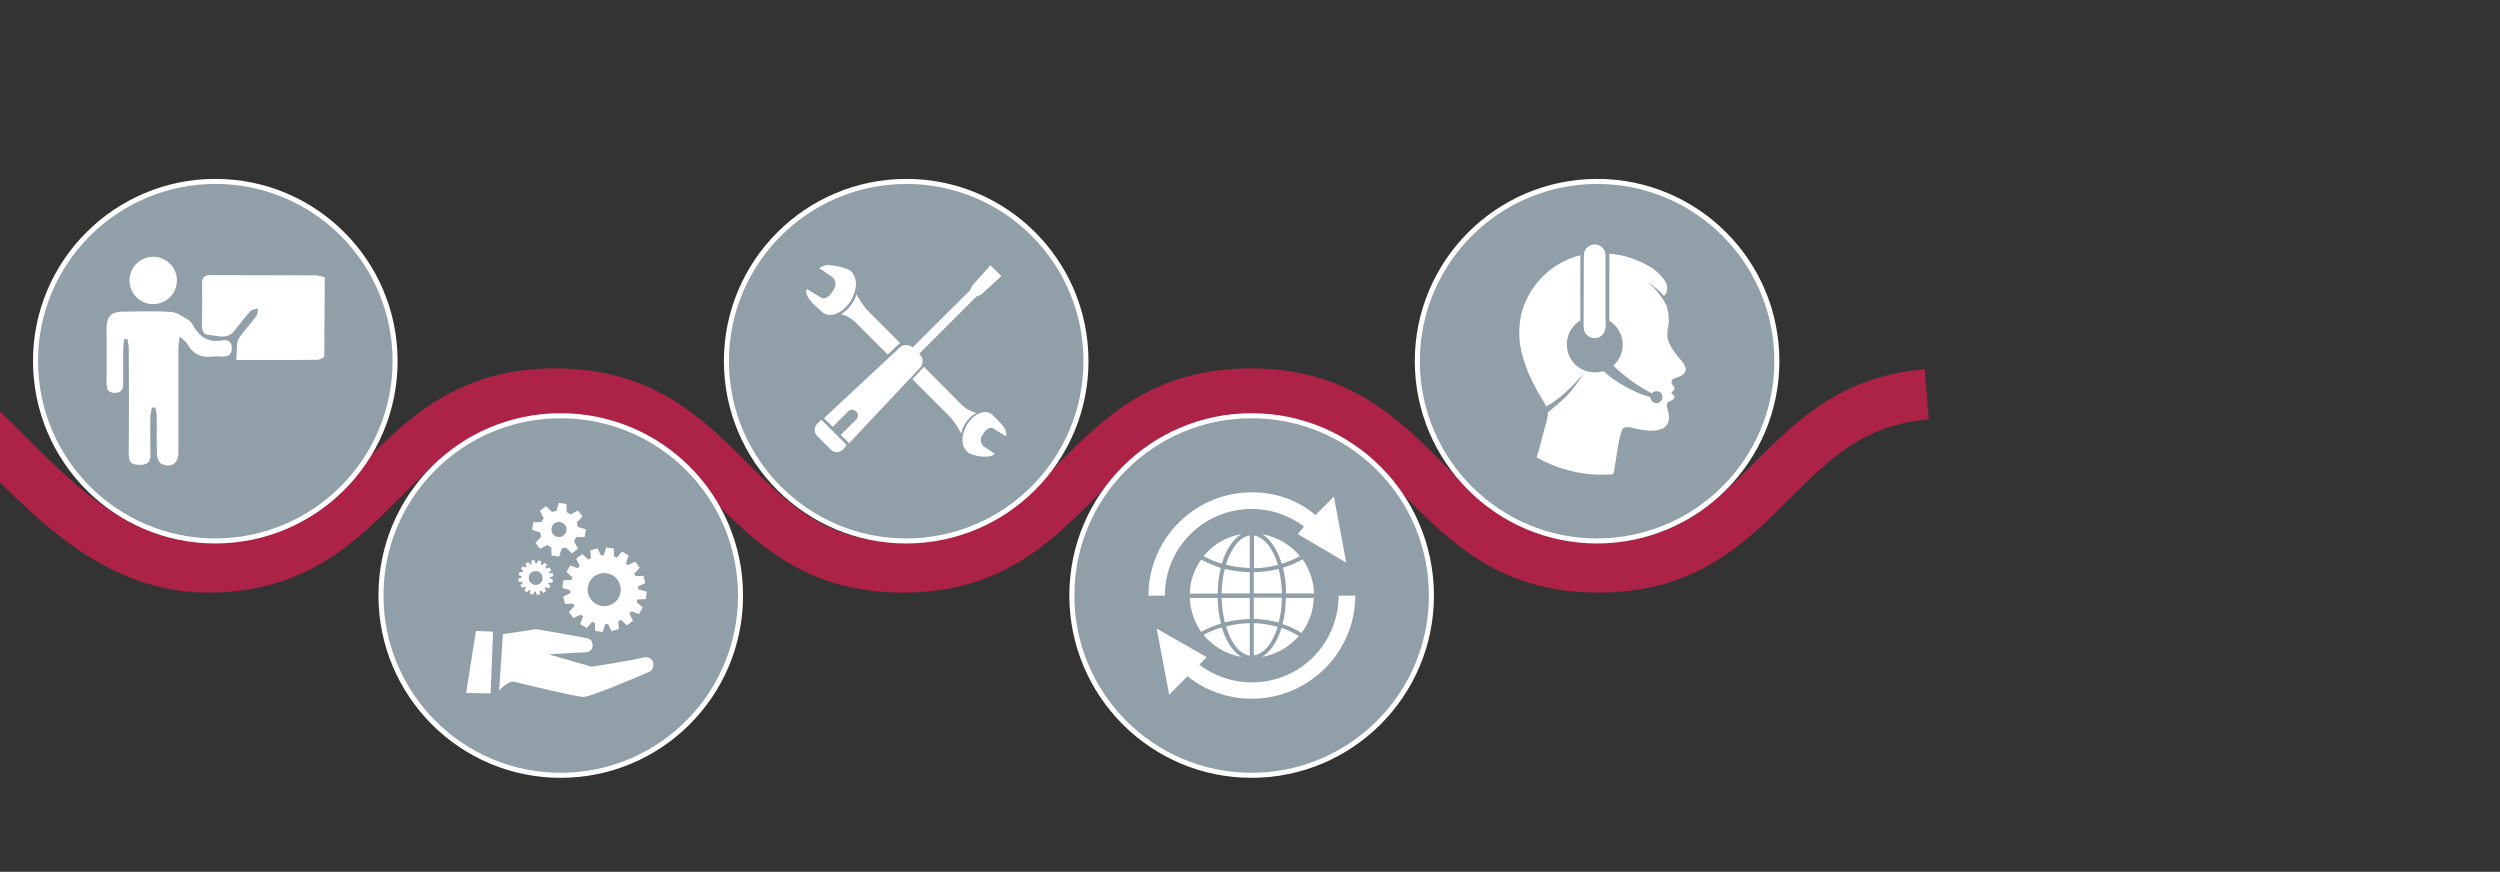 <?xml version="1.0" encoding="utf-8"?>
<!-- Generator: Adobe Illustrator 27.4.1, SVG Export Plug-In . SVG Version: 6.00 Build 0)  -->
<svg version="1.1" id="Layer_1" xmlns="http://www.w3.org/2000/svg" xmlns:xlink="http://www.w3.org/1999/xlink" x="0px" y="0px"
	 viewBox="0 0 992.2 346" style="enable-background:new 0 0 992.2 346;" xml:space="preserve">
<rect x="0" y="0" width="992.2" height="346" fill="#333333" stroke="none"/>
<style type="text/css">
	.st0{fill:none;stroke:#AC2347;stroke-width:20;stroke-miterlimit:10;}
	.st1{fill:#919FA9;}
	.st2{fill:none;stroke:#FFFFFF;stroke-width:2;stroke-miterlimit:10;}
	.st3{fill:#FFFFFF;}
</style>
<path class="st0" d="M-11.1,166.7c22.9,20.2,50.4,58.5,93.5,58.5c69,0,69-69,138-69s69,69,138,69s69-69,138-69s69,69,138,69
	c66.3,0,68.9-63.8,130.3-68.7"/>
<path class="st1" d="M156.8,143.3c0,39.4-31.9,71.3-71.3,71.4c-39.4,0-71.3-31.9-71.4-71.3S46.1,72,85.5,72c0,0,0,0,0,0
	C124.9,72,156.8,103.9,156.8,143.3"/>
<path class="st2" d="M156.8,143.3c0,39.4-31.9,71.3-71.3,71.4c-39.4,0-71.3-31.9-71.4-71.3S46.1,72,85.5,72c0,0,0,0,0,0
	C124.9,72,156.8,103.9,156.8,143.3"/>
<path class="st3" d="M128.7,141.7c-0.9,0.4-1.8,1.1-2.7,1.1c-11,0.1-21.9,0.1-32.2,0.1c0.1-2.6,0.1-4.9,0.4-7.1
	c0.2-0.8,0.6-1.6,1.1-2.3c2.1-2.7,4.4-5.4,6.5-8.2c0.5-0.7,0.4-1.9,0.6-2.9c-1,0.3-2.4,0.4-3,1.1c-2.3,2.5-4.3,5.2-6.4,7.8
	c-2.9,3.7-6.9,1.8-10.3,1.6c-2.8-0.2-2.6-3.4-2.5-5.8c0-4.8,0.1-9.7,0-14.5c-0.1-2.5,1-3.4,3.4-3.4c13.9,0,27.8,0,41.8,0.1
	c1.2,0.1,2.4,0.4,3.5,0.8L128.7,141.7z"/>
<path class="st3" d="M60.3,161.8c-0.3,1.1-0.5,2.1-0.6,3.2c-0.1,5.2-0.1,10.4,0,15.5c0.1,3.2-1.5,4-4.4,4s-4.2-0.9-4.2-4.1
	c0.1-14.2,0.1-28.4,0-42.5c-0.1-1.2-0.3-2.3-0.6-3.4l-1.2,0.1c-0.2,1.1-0.3,2.3-0.4,3.4c0,4.7,0,9.4,0,14.2c0,2.2-0.7,3.7-3.3,3.7
	s-3.3-1.3-3.3-3.6c0.1-7.4,0-14.9,0-22.3c0-4.3,2-6.3,6.2-6.3c6.5-0.1,13.1-0.3,19.6,0.1c2.3,0.2,4.5,2,6.7,3.2
	c0.8,0.6,1.5,1.4,1.9,2.3c2.6,4.5,6.1,6.8,11.5,5.8c2.2-0.4,3.7,0.4,3.8,3s-1.4,3.5-3.8,3.4c-1.2-0.1-2.5-0.1-3.7,0
	c-4.5,0.6-7.9-0.9-10.1-4.9c-0.5-1-1.6-1.6-3.1-3.1c-0.2,2.2-0.5,3.4-0.5,4.7c0,13.8,0,27.7,0,41.5c0,4.2-3,6.3-6.9,4.3
	c-0.9-0.5-1.6-2.4-1.6-3.6c-0.2-5.2,0-10.4-0.1-15.5c-0.1-1.1-0.3-2.2-0.6-3.2L60.3,161.8"/>
<path class="st3" d="M70.2,111c0.2,5.2-3.9,9.5-9.1,9.7s-9.5-3.9-9.7-9.1c0-0.2,0-0.4,0-0.6c0.2-5.2,4.5-9.2,9.7-9.1
	C66.1,102.1,70.1,106.1,70.2,111"/>
<path class="st1" d="M293.9,236.4c0,39.4-32,71.3-71.4,71.3s-71.3-32-71.3-71.4c0-39.4,31.9-71.3,71.3-71.3
	C262,165,293.9,196.9,293.9,236.4C293.9,236.3,293.9,236.3,293.9,236.4"/>
<path class="st2" d="M293.9,236.4c0,39.4-32,71.3-71.4,71.3s-71.3-32-71.3-71.4c0-39.4,31.9-71.3,71.3-71.3
	C262,165,293.9,196.9,293.9,236.4C293.9,236.3,293.9,236.3,293.9,236.4"/>
<path class="st3" d="M227.8,214.7c0.4-0.5,0.7-1,0.9-1.5l3.4-0.1l0.4-3l-3.2-1c-0.1-0.6-0.2-1.1-0.4-1.7l2.3-2.4l-1.8-2.4l-3,1.6
	c-0.5-0.4-1-0.7-1.5-0.9l-0.1-3.3l-3-0.4l-1,3.2c-0.6,0.1-1.2,0.2-1.7,0.4l-2.4-2.3l-2.4,1.8l1.5,3c-0.4,0.5-0.7,1-0.9,1.5l-3.3,0.1
	l-0.4,3l3.2,1c0.1,0.6,0.2,1.2,0.4,1.7l-2.3,2.4l1.8,2.4l3-1.5c0.5,0.4,1,0.7,1.5,0.9l0.1,3.3l3,0.4l1-3.2c0.6-0.1,1.1-0.2,1.7-0.4
	l2.4,2.3l2.4-1.8L227.8,214.7z M222.3,207.2c1.6,0.2,2.8,1.8,2.5,3.4s-1.8,2.8-3.4,2.5c-1.6-0.2-2.8-1.7-2.5-3.4
	C219.1,208.1,220.6,206.9,222.3,207.2C222.2,207.2,222.3,207.2,222.3,207.2 M253.3,233.9c0-0.4,0-0.8-0.1-1.1l2.9-1.4l-0.7-2.9
	l-3.2,0.2c-0.1-0.3-0.3-0.7-0.5-1l2.2-2.4l-1.8-2.4l-2.9,1.4c-0.3-0.3-0.6-0.5-0.8-0.8l1.1-3l-2.6-1.6l-2.1,2.4
	c-0.4-0.1-0.7-0.3-1.1-0.4l-0.1-3.2l-3-0.4l-1,3.1c-0.4,0-0.8,0-1.1,0.1l-1.3-2.9l-2.9,0.8l0.2,3.2c-0.3,0.1-0.7,0.3-1,0.5l-2.4-2.2
	l-2.4,1.8l1.4,2.9c-0.3,0.3-0.5,0.6-0.8,0.9l-3-1.1l-1.5,2.6l2.4,2.1c-0.1,0.4-0.3,0.7-0.4,1.1l-3.2,0.1l-0.4,3l3.1,1
	c0,0.4,0,0.8,0.1,1.1l-2.9,1.4l0.8,2.9l3.2-0.2c0.1,0.4,0.3,0.7,0.5,1l-2.2,2.4l1.8,2.4l2.9-1.4c0.3,0.3,0.6,0.5,0.9,0.8l-1.1,3
	l2.6,1.5l2.1-2.4c0.4,0.1,0.7,0.3,1.1,0.4l0.1,3.2l3,0.4l1-3.1c0.4,0,0.8,0,1.1-0.1l1.4,2.9l2.9-0.8l-0.2-3.2c0.4-0.1,0.7-0.3,1-0.5
	l2.4,2.2l2.4-1.8l-1.4-2.9c0.3-0.3,0.5-0.6,0.8-0.9l3,1.1l1.5-2.6l-2.4-2.1c0.1-0.4,0.3-0.7,0.4-1.1l3.2-0.1l0.4-3L253.3,233.9z
	 M240.7,227.5c3.6,0.5,6.1,3.8,5.6,7.4c-0.5,3.6-3.8,6.1-7.4,5.6c-3.6-0.5-6.1-3.8-5.6-7.4C233.8,229.5,237.1,227,240.7,227.5
	C240.7,227.5,240.7,227.5,240.7,227.5 M255.1,261c4.7-1.2,5.3,4.4,2.8,5.5s-23.4,10.2-26.5,10.1s-24.8-5.4-27.3-6s-6,3.5-6,3.5
	l1.5-22.4l13.2-2c0,0,18.6,3.2,20.7,3.7s2.8,5.4-1.2,5.5s-14.5,0.8-14.5,0.8l17,4.9C234.8,264.6,250.5,262.2,255.1,261 M195.7,250.7
	l-1,24.5L185,275l3.9-24.6L195.7,250.7z M218,227.6c0-0.2-0.1-0.3-0.2-0.4l1-0.9l-0.7-1.1l-1.3,0.5c-0.1-0.1-0.2-0.2-0.3-0.4
	l0.6-1.2l-1-0.7l-1,0.9c-0.1-0.1-0.3-0.1-0.4-0.2l0.1-1.4l-1.2-0.3l-0.5,1.2h-0.5l-0.5-1.3l-1.2,0.2v1.4c-0.2,0-0.3,0.1-0.4,0.2
	l-0.9-1l-1.1,0.7l0.5,1.2l-0.3,0.3l-1.2-0.6l-0.7,1l0.9,1c-0.1,0.1-0.1,0.3-0.2,0.4l-1.4-0.1l-0.3,1.2l1.2,0.5c0,0.2,0,0.3,0,0.5
	l-1.3,0.5l0.2,1.2h1.4c0.1,0.1,0.1,0.3,0.2,0.4l-1,0.9l0.7,1.1l1.2-0.5l0.3,0.4l-0.6,1.2l1,0.7l1-1l0.4,0.2l-0.1,1.4l1.2,0.3
	l0.5-1.2h0.5l0.5,1.3l1.2-0.2v-1.4l0.4-0.2l0.9,1l1.1-0.7l-0.5-1.3c0.1-0.1,0.2-0.2,0.4-0.3l1.2,0.6l0.7-1l-0.9-1
	c0.1-0.1,0.1-0.3,0.2-0.4l1.4,0.1l0.3-1.2l-1.2-0.5c0-0.2,0-0.3,0-0.5l1.3-0.5l-0.2-1.2L218,227.6z M212.1,226.7
	c1.5-0.3,2.9,0.7,3.2,2.2c0.3,1.5-0.7,2.9-2.2,3.2c-1.5,0.3-2.9-0.7-3.2-2.2C209.6,228.4,210.6,226.9,212.1,226.7
	C212.1,226.7,212.1,226.7,212.1,226.7"/>
<path class="st1" d="M431,143.3c0,39.4-31.9,71.3-71.3,71.4c-39.4,0-71.3-31.9-71.4-71.3c0-39.4,31.9-71.3,71.3-71.4c0,0,0,0,0.1,0
	C399.1,72,431,103.9,431,143.3"/>
<path class="st2" d="M431,143.3c0,39.4-31.9,71.3-71.3,71.4c-39.4,0-71.3-31.9-71.4-71.3c0-39.4,31.9-71.3,71.3-71.4c0,0,0,0,0.1,0
	C399.1,72,431,103.9,431,143.3"/>
<path class="st3" d="M339.9,116.8c1.1,2.1,2.5,4.1,4,6l13.3,13.3l-4.9,4.6l-13.1-13.1c-1.5-1.4-3.4-2.4-5.4-2.9
	c0.9-0.5,1.7-1.2,2.5-1.9c1.6-1.6,2.8-3.5,3.5-5.6C339.8,117.1,339.9,116.9,339.9,116.8 M320.1,115.1l0.1-0.4l5.8,3.5
	c0.1,0,1.4,0.9,3.2-1c0.6-0.6,1.1-1.3,1.6-2.1c2.1-3.5-0.7-5.3-0.8-5.4l-4.8-3.2l0.3-0.3c0.8-0.6,1.8-0.9,2.8-1
	c2.9,0.1,5.7,0.7,8.3,1.7c1.1,0.6,4.6,3.1,2.4,9.6c-0.7,2.1-1.9,4-3.4,5.5c-3.1,3.1-6.9,3.9-9.2,1.9
	C321.9,120.1,319.4,117.3,320.1,115.1 M334.7,178.3c-1.3,1.4-3.4,1.5-4.8,0.3c-0.1-0.1-0.1-0.1-0.2-0.2l-5.3-5.3
	c-1.4-1.3-1.4-3.5-0.1-4.9c0,0,0.1-0.1,0.1-0.1l1.6-1.5l10,10L334.7,178.3z M337,175.9l-3.3-3.3l6.1-6.1c0.9-0.9,0.9-2.3,0-3.2
	c-0.9-0.9-2.3-0.9-3.2,0l0,0l-6.1,6.1L327,166l30.1-28.1c1.4-1.3,3.6-1.3,5.1,0l22.8-22.7l0.9-1.9l7.2-8l4.3,4.3l-8,7.3l-1.9,0.8
	l-22.7,22.7l0.3,0.3c1.4,1.4,1.4,3.7,0.1,5.2L337,175.9z M381.4,171.9c-1.1-2.2-2.5-4.3-4.1-6.2l-15.2-15.2l4.6-4.9L382,161
	c1.6,1.4,3.4,2.4,5.5,2.9c-1,0.5-1.9,1.2-2.6,1.9c-1.4,1.4-2.5,3.1-3.1,5c-0.1,0.4-0.2,0.8-0.3,1.2 M399.3,172.7l-0.1,0.4l-5.1-3.1
	c-0.1,0-1.2-0.8-2.8,0.8c-0.5,0.6-1,1.2-1.4,1.8c-1.8,3,0.6,4.6,0.7,4.7l4.2,2.8l-0.3,0.3c-0.7,0.5-1.6,0.8-2.4,0.8
	c-2.5,0.2-4.9-0.2-7.2-1.2c-0.5-0.2-4.4-2.6-2.3-8.9c0.6-1.8,1.6-3.5,3-4.9c2.8-2.8,6.1-3.5,8.2-1.6
	C397.7,168.3,399.9,170.7,399.3,172.7"/>
<path class="st1" d="M705.2,143.3c0,39.4-31.9,71.3-71.3,71.4c-39.4,0-71.3-31.9-71.4-71.3c0-39.4,31.9-71.3,71.3-71.4c0,0,0,0,0,0
	C673.3,72,705.2,103.9,705.2,143.3"/>
<path class="st2" d="M705.2,143.3c0,39.4-31.9,71.3-71.3,71.4c-39.4,0-71.3-31.9-71.4-71.3c0-39.4,31.9-71.3,71.3-71.4c0,0,0,0,0,0
	C673.3,72,705.2,103.9,705.2,143.3"/>
<path class="st3" d="M628.6,101.3c0-2.4,2-4.3,4.4-4.3c0.8,0,1.7,0.3,2.4,0.8c1.3,1,2,2.6,1.8,4.2v23.6c0,2.8,0.7,6.7-2.5,8.2
	c-2.2,1-4.8,0-5.8-2.1c-0.1-0.3-0.2-0.6-0.3-1c-0.1-0.7-0.1-1.4-0.1-2.1L628.6,101.3L628.6,101.3z"/>
<path class="st3" d="M612.3,172.7c0.4-1.5,0.8-3,1.2-4.4c0.5-1.5,0.8-3,0.8-4.6c1.3-1.2,2.9-2.4,3.7-3.1c1.4-1.2,2.8-2.4,4-3.7
	c2.4-2.6,4.6-5.5,6.4-8.6c-4.2,5-9,9.8-14.7,13c-0.9-1.7-1.9-3.4-3-5.1c-1-1.8-2-3.6-2.9-5.5c-1.5-3.1-2.7-6.4-3.6-9.7
	c-1.5-5.2-1.6-10.7-0.5-16.1c2.9-11.6,11.9-20.7,23.5-23.6v25.3c0,0.2,0,0.4,0,0.6c-5.2,3.1-6.9,9.9-3.8,15.2
	c1.2,2.1,3.1,3.7,5.4,4.6c2.1,0.8,4.4,1,6.6,0.5c1-0.2,1-0.2,1.8,0.5c0.6,0.5,1.2,0.9,1.7,1.4c1.3,1,2.6,1.9,3.9,2.7
	c2.2,1.4,4.6,2.6,7,3.7c1.1,0.5,2.3,0.9,3.5,1.3c0.6,0.2,1.2,0.4,1.7,0.5c0,1.3,1.1,2.4,2.4,2.4c1.3,0,2.4-1.1,2.4-2.4
	c0-1.2-0.8-2.2-2-2.3c-0.6-0.1-1.1,0-1.6,0.3c-0.2,0.1-0.5,0.3-0.6,0.5l-1.2-0.6c-5.1-2.8-9.9-6.3-14.1-10.4
	c4.6-4.1,5-11.1,0.9-15.7c-0.5-0.5-1-1-1.5-1.4c-1.2-0.9-1-0.8-1-2.2v-17.6c0.1-2.5,0.1-5,0-7.5c5.7,0.4,11.1,2.2,16,5.1
	c2.1,1.2,3.9,2.8,5.4,4.7c1.9,2.4,2.3,4.6,0.3,7c-1.8-2.1-3.9-3.9-6.2-5.3c3,2.5,5.4,5.6,7.2,9c0.6,2,0.9,4,0.9,6.1
	c0,1.8-0.6,3.6-0.6,5.4c0,3.4,2.4,6.5,4.4,9c1.5,1.8,4.5,4.7,1.9,6.9c-1.2,1-2.6,1.1-3.9,1.8c-1.4,0.9-0.5,2.2,0.2,3.1
	c1.2,1.5-1.5,1.8-0.8,2.7c0.4,0.5,1.3,0.9,1,1.7s-1.4,1.2-2.1,1.5c-1.4,0.5-0.8,2.4-0.5,3.4c0.4,1.3,0.6,2.6,0.4,3.9
	c-0.3,1.8-1.5,3.2-3.3,3.7c-3,1-6.5,0.4-9.5-0.2c-1.9-0.4-5.1-1.7-5.9,0.8c-0.8,2.6-1.4,5.2-1.7,7.8c-0.5,2.9-0.9,5.8-1.4,8.7
	c-0.2,1-0.7,0.8-1.7,0.8s-2.1,0.1-3.1,0.1c-9.1,0-18-2.4-25.8-6.9C611.2,177.1,611.6,175.6,612.3,172.7"/>
<path class="st1" d="M568.1,236.4c0,39.4-32,71.3-71.4,71.3s-71.3-32-71.3-71.4c0-39.4,31.9-71.3,71.3-71.3
	C536.2,165,568.1,196.9,568.1,236.4L568.1,236.4"/>
<path class="st2" d="M568.1,236.4c0,39.4-32,71.3-71.4,71.3s-71.3-32-71.3-71.4c0-39.4,31.9-71.3,71.3-71.3
	C536.2,165,568.1,196.9,568.1,236.4L568.1,236.4"/>
<path class="st3" d="M496.8,277.3c-9.3,0-18.3-3.1-25.5-8.9l-7.3,7.3l-4.9-26.2l19.8,11.3l-2.9,3c15.2,11.5,36.8,8.6,48.3-6.6
	c4.5-6,7-13.3,7-20.8h6.6C537.8,259,519.4,277.3,496.8,277.3 M486.5,224.1c3.1,0.8,6.3,1.2,9.5,1.3v-12.9
	C492,213.1,488.6,217.6,486.5,224.1 M496,235.5v-8.4c-3.3-0.1-6.6-0.5-9.9-1.3c-0.8,3.2-1.2,6.4-1.3,9.7L496,235.5z M486.1,247
	c3.2-0.8,6.5-1.2,9.9-1.3v-8.4h-11.2C484.9,240.6,485.4,243.8,486.1,247 M486.6,248.6c1.9,6.5,5.3,11,9.4,11.6v-12.9
	C492.8,247.4,489.7,247.8,486.6,248.6 M484.9,249c-2.5,0.7-4.9,1.7-7.2,3c3.8,4.6,9.1,7.7,15,8.7C489.4,258.8,486.6,254.6,484.9,249
	 M472.2,237.3c0.2,4.8,1.8,9.5,4.5,13.5c2.5-1.4,5.1-2.5,7.9-3.3c-0.9-3.3-1.3-6.7-1.3-10.2L472.2,237.3z M477.7,220.7
	c2.3,1.3,4.7,2.3,7.2,3c1.7-5.5,4.4-9.8,7.8-11.7C486.8,213,481.5,216,477.7,220.7 M484.5,225.4c-2.7-0.9-5.3-2-7.8-3.3
	c-2.8,4-4.4,8.6-4.5,13.5h11.1C483.3,232.1,483.7,228.7,484.5,225.4 M521.5,235.5c-0.1-4.8-1.7-9.5-4.5-13.5
	c-2.5,1.4-5.1,2.5-7.8,3.3c0.8,3.3,1.2,6.7,1.2,10.2L521.5,235.5z M509,247.7c2.6,0.8,5.2,2,7.5,3.5c3.1-4,4.8-8.9,4.9-13.9h-11.1
	C510.3,240.8,509.9,244.3,509,247.7 M508.6,249.2c-1.7,5.5-4.4,9.6-7.7,11.5c5.7-1,10.8-3.9,14.6-8.3
	C513.3,251.1,511,250,508.6,249.2 M507.1,248.8c-3.1-0.9-6.3-1.4-9.5-1.5v12.8C501.6,259.6,505.1,255.2,507.1,248.8 M497.6,237.2
	v8.4c3.3,0.1,6.6,0.6,9.9,1.5c0.8-3.2,1.2-6.6,1.3-9.9L497.6,237.2z M507.5,225.8c-3.2,0.8-6.5,1.2-9.9,1.3v8.4h11.2
	C508.7,232.3,508.3,229,507.5,225.8 M500.9,212c3.3,1.9,6.1,6.2,7.8,11.7c2.5-0.7,4.9-1.7,7.2-3C512.1,216.1,506.8,213.1,500.9,212
	 M507.2,224.2c-2-6.6-5.5-11.1-9.5-11.6v12.9C500.8,225.5,504,225,507.2,224.2 M496.8,195.4c-22.6,0-41,18.4-41,41l0,0h6.5
	c0-19,15.4-34.4,34.4-34.4c7.5,0,14.9,2.4,20.8,7l-2.4,3l19.2,11.3l-4.9-26.2l-7.3,7.3C515.1,198.5,506.1,195.3,496.8,195.4"/>
</svg>
